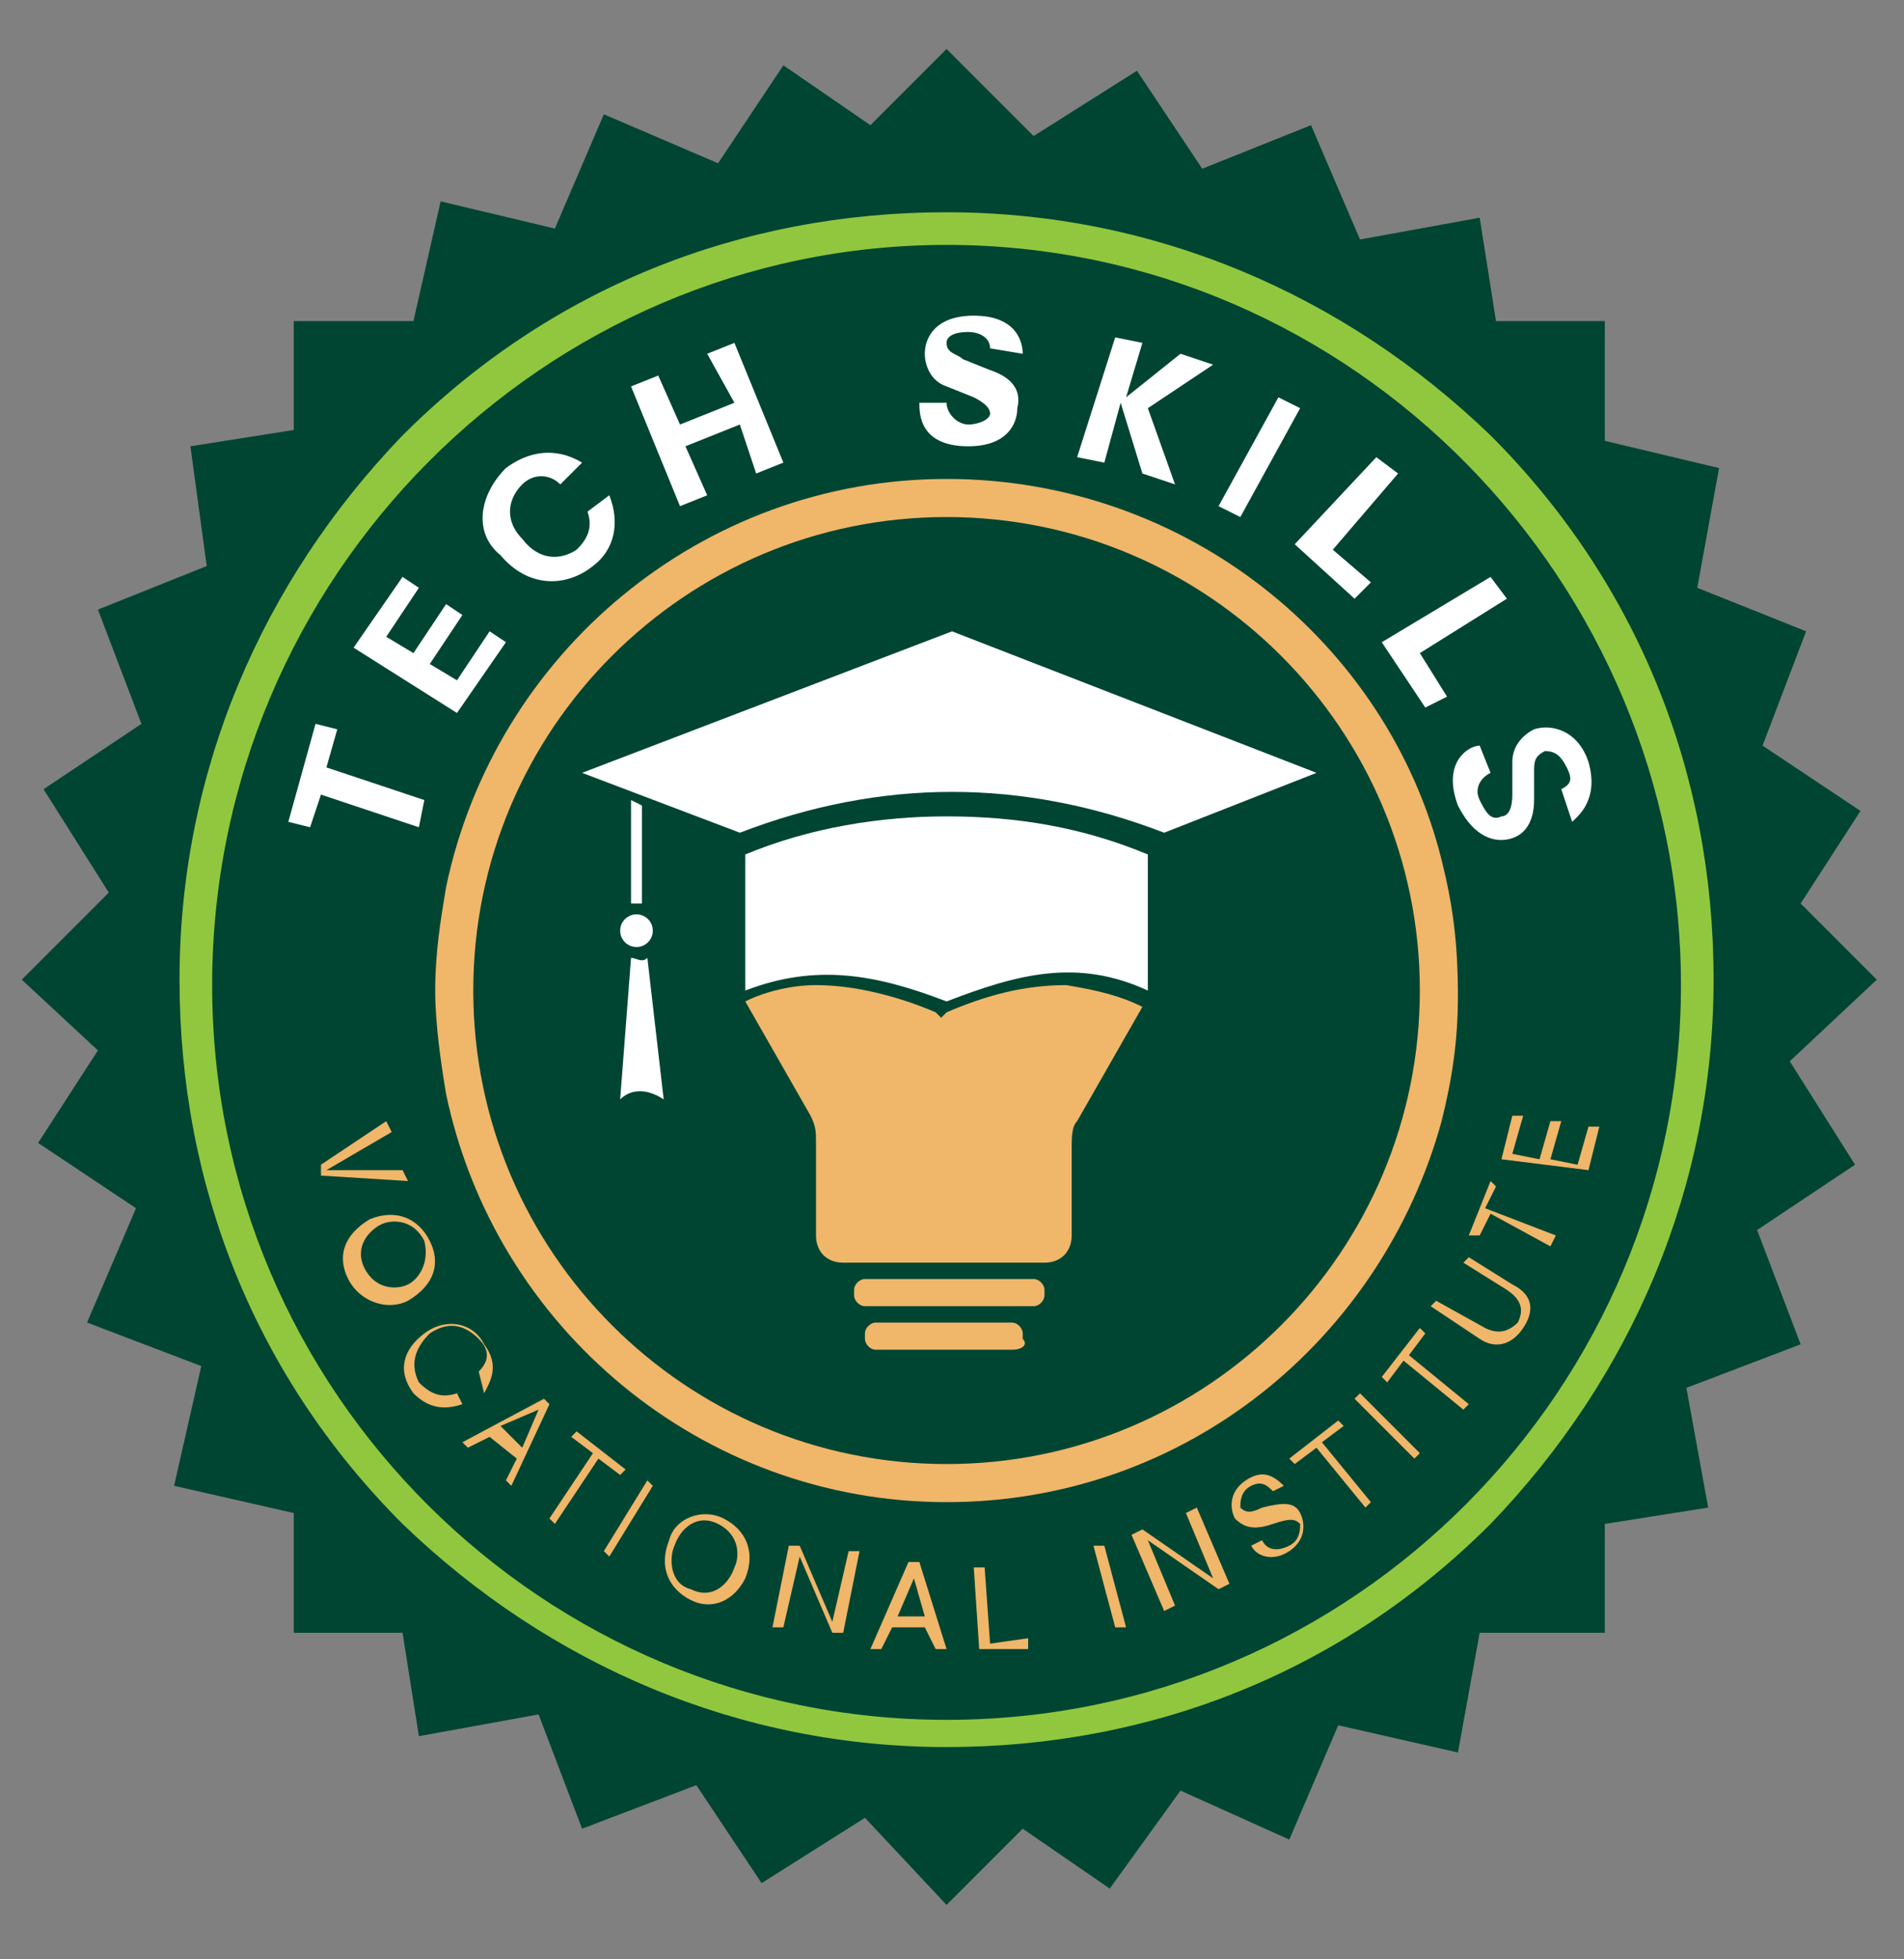 <?xml version="1.0" encoding="utf-8"?>
<!-- Generator: Adobe Illustrator 24.0.1, SVG Export Plug-In . SVG Version: 6.00 Build 0)  -->
<svg version="1.1" id="Layer_1" xmlns="http://www.w3.org/2000/svg" xmlns:xlink="http://www.w3.org/1999/xlink" x="0px" y="0px"
	 viewBox="0 0 35 36" style="enable-background:new 0 0 35 36;" xml:space="preserve">
<rect x="0" y="0" width="35" height="36" fill="#808080" stroke="none"/>
<style type="text/css">
	.st0{fill:#004532;}
	.st1{fill:#FFFFFF;}
	.st2{fill:#F0B66A;}
	.st3{fill:#91C73E;}
</style>
<g>
	<polygon class="st0" points="32.9,19.5 34.5,18 33.1,16.6 34.2,14.9 32.4,13.7 33.2,11.6 31.2,10.8 31.6,8.6 29.5,8.1 29.5,5.9 
		27.5,5.9 27.2,4 25,4.4 24.1,2.3 22.1,3.1 20.9,1.3 19,2.5 17.4,0.9 16,2.3 14.4,1.2 13.2,3 11.1,2.1 10.2,4.2 8.1,3.7 7.6,5.9 
		5.4,5.9 5.4,7.9 3.5,8.2 3.8,10.4 1.8,11.2 2.6,13.3 0.8,14.5 2,16.4 0.4,18 1.8,19.3 0.7,21 2.5,22.2 1.6,24.3 3.7,25.1 3.2,27.3 
		5.4,27.8 5.4,30 7.4,30 7.7,31.9 9.9,31.5 10.7,33.6 12.8,32.8 14,34.6 15.9,33.4 17.4,35 18.8,33.6 20.4,34.7 21.7,32.9 
		23.7,33.8 24.6,31.7 26.8,32.2 27.2,30 29.5,30 29.5,28 31.4,27.7 31,25.5 33.1,24.7 32.3,22.6 34.1,21.4 	"/>
	<g>
		<path class="st1" d="M5.9,14.6l-0.2,0.6l-0.4-0.1l0.5-1.8l0.4,0.1L6,14.1l1.8,0.6l-0.1,0.5L5.9,14.6z"/>
		<path class="st1" d="M6.5,11.9l0.9-1.3l0.3,0.2l-0.6,0.9L7.6,12l0.6-0.9l0.3,0.2l-0.6,0.9l0.5,0.3L9,11.6l0.3,0.2l-0.9,1.3
			L6.5,11.9z"/>
		<path class="st1" d="M10.3,8.9c-0.2-0.2-0.5-0.2-0.7,0c-0.3,0.3-0.3,0.7,0,1c0.3,0.4,0.7,0.4,1,0.2c0.2-0.2,0.3-0.4,0.2-0.7
			l0.4-0.3c0.2,0.5,0.1,1-0.3,1.3c-0.5,0.4-1.2,0.4-1.7-0.2C8.7,9.8,8.8,9.1,9.3,8.6c0.4-0.3,0.9-0.4,1.4-0.1L10.3,8.9z"/>
		<path class="st1" d="M13.6,7.8l-1,0.4L13,9.1l-0.5,0.2l-0.9-2.2l0.5-0.2l0.4,0.9l1-0.4L13,6.5l0.5-0.2l0.9,2.2l-0.5,0.2L13.6,7.8z
			"/>
		<path class="st1" d="M18.2,6.4c0-0.2-0.2-0.3-0.4-0.3c-0.3,0-0.4,0.1-0.4,0.2c0,0.2,0.2,0.2,0.3,0.3l0.5,0.2
			c0.3,0.1,0.6,0.3,0.5,0.7c0,0.3-0.2,0.7-0.9,0.7c-0.9,0-0.9-0.6-0.9-0.8l0.5,0c0,0.2,0.2,0.4,0.4,0.4c0.2,0,0.4-0.1,0.4-0.2
			c0-0.1-0.1-0.2-0.3-0.3l-0.5-0.2C17.1,7,17,6.7,17,6.5c0-0.3,0.2-0.7,0.9-0.7c0.8,0,0.9,0.5,0.9,0.7L18.2,6.4z"/>
		<path class="st1" d="M21.7,6.5l0.6,0.2l-1.2,0.8l0.5,1.4L21,8.7l-0.4-1.3l0,0l-0.3,1.1l-0.5-0.1l0.7-2.2l0.5,0.1l-0.3,1l0,0
			L21.7,6.5z"/>
		<path class="st1" d="M23.5,7.3l0.4,0.2l-1.1,2l-0.4-0.2L23.5,7.3z"/>
		<path class="st1" d="M25.3,8.4l0.4,0.3l-1.2,1.4l0.7,0.6l-0.3,0.3l-1.1-1L25.3,8.4z"/>
		<path class="st1" d="M27.4,10.6l0.3,0.4L26.1,12l0.5,0.8l-0.4,0.2l-0.8-1.2L27.4,10.6z"/>
		<path class="st1" d="M28.7,14.5c0.2-0.1,0.2-0.2,0.1-0.4c-0.1-0.2-0.2-0.3-0.4-0.3c-0.2,0.1-0.2,0.2-0.2,0.4l0,0.5
			c0,0.3-0.1,0.6-0.4,0.7c-0.3,0.1-0.7,0-1-0.6c-0.3-0.8,0.2-1.1,0.4-1.1l0.2,0.5c-0.2,0.1-0.3,0.3-0.2,0.5c0.1,0.2,0.2,0.4,0.4,0.3
			c0.1,0,0.2-0.1,0.2-0.4l0-0.6c0-0.3,0.2-0.5,0.4-0.6c0.3-0.1,0.8,0,1,0.6c0.2,0.7-0.2,1-0.3,1.1L28.7,14.5z"/>
	</g>
	<path class="st1" d="M10.7,14.2l2.9,1.1c2.6-1,5.2-1,7.8,0l2.8-1.1l-6.7-2.6L10.7,14.2z"/>
	<g>
		<path class="st1" d="M11.6,14.7l0.2,0.1v1.8c-0.1,0-0.2,0-0.2,0V14.7z"/>
		<circle class="st1" cx="11.7" cy="17.1" r="0.3"/>
		<path class="st1" d="M11.6,17.6c0.1,0,0.2,0.1,0.3,0l0.3,2.6c-0.3-0.2-0.6-0.2-0.8,0L11.6,17.6z"/>
	</g>
	<path class="st2" d="M21,18.5l-1.2,2.1c-0.1,0.1-0.1,0.3-0.1,0.5v1.6c0,0.3-0.2,0.5-0.5,0.5h-3.7c-0.3,0-0.5-0.2-0.5-0.5V21
		c0-0.2,0-0.3-0.1-0.5l-1.2-2.1l0,0c0.4-0.2,0.9-0.3,1.3-0.3c0.7,0,1.5,0.2,2.2,0.5l0.1,0.1l0.1-0.1c0.7-0.3,1.4-0.5,2.2-0.5
		C20.2,18.2,20.6,18.3,21,18.5z"/>
	<path class="st2" d="M19,24h-3.1c-0.1,0-0.2-0.1-0.2-0.2v-0.1c0-0.1,0.1-0.2,0.2-0.2H19c0.1,0,0.2,0.1,0.2,0.2v0.1
		C19.2,23.9,19.1,24,19,24z"/>
	<path class="st2" d="M18.6,24.8h-2.5c-0.1,0-0.2-0.1-0.2-0.2v-0.1c0-0.1,0.1-0.2,0.2-0.2h2.5c0.1,0,0.2,0.1,0.2,0.2v0.1
		C18.9,24.7,18.8,24.8,18.6,24.8z"/>
	<path class="st1" d="M17.4,15L17.4,15C17.4,15,17.4,15,17.4,15C17.4,15,17.4,15,17.4,15L17.4,15c-1.2,0-2.5,0.2-3.7,0.7v2.5
		c1.3-0.5,2.4-0.3,3.7,0.2c0,0,0,0,0,0c0,0,0,0,0,0c0,0,0,0,0,0c0,0,0,0,0,0c1.3-0.5,2.4-0.8,3.7-0.2v-2.5
		C19.9,15.2,18.7,15,17.4,15z"/>
	<g>
		<path class="st2" d="M7.1,20.6l0.1,0.2L6,21.5l0,0l1.4,0l0.1,0.2l-1.6-0.1l0-0.2L7.1,20.6z"/>
		<path class="st2" d="M7.9,22.8c0.2,0.4,0.1,0.8-0.4,1.1c-0.4,0.2-0.9,0-1.1-0.4c-0.2-0.4-0.1-0.8,0.4-1.1
			C7.3,22.2,7.7,22.4,7.9,22.8z M7.8,22.8c-0.2-0.4-0.6-0.4-0.8-0.3c-0.2,0.1-0.5,0.4-0.3,0.8c0.2,0.4,0.6,0.4,0.8,0.3
			C7.7,23.5,7.9,23.2,7.8,22.8z"/>
		<path class="st2" d="M8.8,25.2C9,25,9,24.8,8.8,24.6c-0.3-0.3-0.6-0.3-0.9-0.1c-0.2,0.2-0.4,0.5-0.2,0.9c0.2,0.2,0.4,0.3,0.7,0.2
			l0.1,0.2c-0.3,0.1-0.6,0.1-0.9-0.2c-0.3-0.4-0.2-0.8,0.2-1.1c0.4-0.3,0.9-0.2,1.1,0.2c0.3,0.4,0.1,0.7,0,0.9L8.8,25.2z"/>
		<path class="st2" d="M10,25.7l0.1,0.1l-0.7,1.5l-0.1-0.1l0.2-0.4L9,26.4l-0.4,0.2l-0.1-0.1L10,25.7z M9.9,25.9L9.9,25.9l-0.7,0.3
			l0.4,0.4L9.9,25.9z"/>
		<path class="st2" d="M10.9,26.7l-0.4-0.3l0.1-0.1l0.9,0.7l-0.1,0.1l-0.4-0.3L10.2,28l-0.1-0.1L10.9,26.7z"/>
		<path class="st2" d="M11.9,27.2l0.1,0.1l-0.8,1.3l-0.1-0.1L11.9,27.2z"/>
		<path class="st2" d="M13.3,27.9c0.4,0.2,0.6,0.6,0.4,1.1c-0.2,0.4-0.6,0.6-1,0.4c-0.4-0.2-0.6-0.6-0.4-1.1
			C12.4,27.9,12.9,27.7,13.3,27.9z M13.2,28c-0.4-0.2-0.7,0.1-0.8,0.4c-0.1,0.2-0.1,0.7,0.3,0.8c0.4,0.2,0.7-0.1,0.8-0.4
			C13.6,28.6,13.6,28.2,13.2,28z"/>
		<path class="st2" d="M14.5,28.4l0.2,0l0.6,1.4l0,0l0.3-1.3l0.2,0l-0.3,1.5l-0.2,0l-0.6-1.4l0,0l-0.3,1.3l-0.2,0L14.5,28.4z"/>
		<path class="st2" d="M16.7,28.7l0.2,0l0.5,1.6l-0.2,0L17,29.9l-0.6,0l-0.2,0.4l-0.2,0L16.7,28.7z M16.8,29L16.8,29l-0.3,0.7l0.5,0
			L16.8,29z"/>
		<path class="st2" d="M17.9,28.8l0.2,0l0.1,1.4l0.7-0.1l0,0.2L18,30.3L17.9,28.8z"/>
		<path class="st2" d="M20.1,28.4l0.2,0l0.4,1.5l-0.2,0L20.1,28.4z"/>
		<path class="st2" d="M20.8,28.2l0.2-0.1l1.3,0.9l0,0l-0.5-1.2l0.2-0.1l0.6,1.4l-0.2,0.1l-1.3-0.9l0,0l0.5,1.2l-0.2,0.1L20.8,28.2z
			"/>
		<path class="st2" d="M23.4,27.4c-0.1-0.1-0.2-0.2-0.4-0.1c-0.2,0.1-0.2,0.3-0.2,0.4c0.1,0.1,0.2,0.1,0.4,0
			c0.4-0.1,0.6-0.1,0.7,0.1c0.1,0.2,0.1,0.5-0.2,0.7c-0.3,0.2-0.6,0.1-0.7-0.1l0.2-0.1c0.1,0.2,0.3,0.2,0.5,0.1
			c0.2-0.1,0.2-0.3,0.2-0.4c-0.1-0.1-0.2-0.1-0.5,0c-0.3,0.1-0.5,0.1-0.7-0.1c-0.1-0.2-0.1-0.5,0.2-0.7c0.3-0.2,0.5-0.1,0.7,0.1
			L23.4,27.4z"/>
		<path class="st2" d="M24.2,26.6l-0.4,0.3l-0.1-0.1l0.9-0.7l0.1,0.1l-0.4,0.3l0.9,1.1l-0.1,0.1L24.2,26.6z"/>
		<path class="st2" d="M24.9,25.7l0.1-0.1l1.1,1.1L26,26.8L24.9,25.7z"/>
		<path class="st2" d="M25.8,25l-0.3,0.4l-0.1-0.1l0.7-0.9l0.1,0.1l-0.3,0.4l1.1,0.9l-0.1,0.1L25.8,25z"/>
		<path class="st2" d="M26.3,24l0.1-0.1l0.9,0.5c0.2,0.1,0.4,0.1,0.6-0.1c0.1-0.2,0.1-0.4-0.2-0.6l-0.8-0.5l0.1-0.1l0.8,0.5
			c0.4,0.2,0.4,0.5,0.2,0.8c-0.2,0.3-0.5,0.4-0.8,0.2L26.3,24z"/>
		<path class="st2" d="M27.4,22.3l-0.2,0.4L27,22.7l0.4-1l0.1,0.1l-0.2,0.4l1.3,0.5l-0.1,0.2L27.4,22.3z"/>
		<path class="st2" d="M27.6,21.3l0.2-0.8l0.2,0l-0.2,0.7l0.5,0.1l0.2-0.7l0.2,0l-0.2,0.7l0.5,0.1l0.2-0.7l0.2,0l-0.2,0.8L27.6,21.3
			z"/>
	</g>
	<g>
		<path class="st2" d="M26.5,15.8c-1-4-4.7-7-9.1-7c-4.5,0-8.3,3.2-9.2,7.5c-0.1,0.6-0.2,1.2-0.2,1.9c0,0.6,0.1,1.3,0.2,1.9
			c0.9,4.3,4.7,7.5,9.2,7.5c4.4,0,8-3,9.1-7c0.2-0.8,0.3-1.5,0.3-2.3C26.8,17.3,26.7,16.6,26.5,15.8z M17.4,26.9
			c-4.8,0-8.7-3.9-8.7-8.7c0-4.8,3.9-8.7,8.7-8.7s8.7,3.9,8.7,8.7C26.1,23,22.2,26.9,17.4,26.9z"/>
	</g>
	<g>
		<path class="st3" d="M17.4,32.1c-3.8,0-7.3-1.5-10-4.1c-2.7-2.7-4.1-6.2-4.1-10s1.5-7.3,4.1-10c2.7-2.7,6.2-4.1,10-4.1
			s7.3,1.5,10,4.1c2.7,2.7,4.1,6.2,4.1,10s-1.5,7.3-4.1,10C24.7,30.7,21.2,32.1,17.4,32.1z M17.4,4.5C10,4.5,3.9,10.6,3.9,18.1
			S10,31.6,17.4,31.6c7.5,0,13.5-6.1,13.5-13.5S24.9,4.5,17.4,4.5z"/>
	</g>
</g>
</svg>
